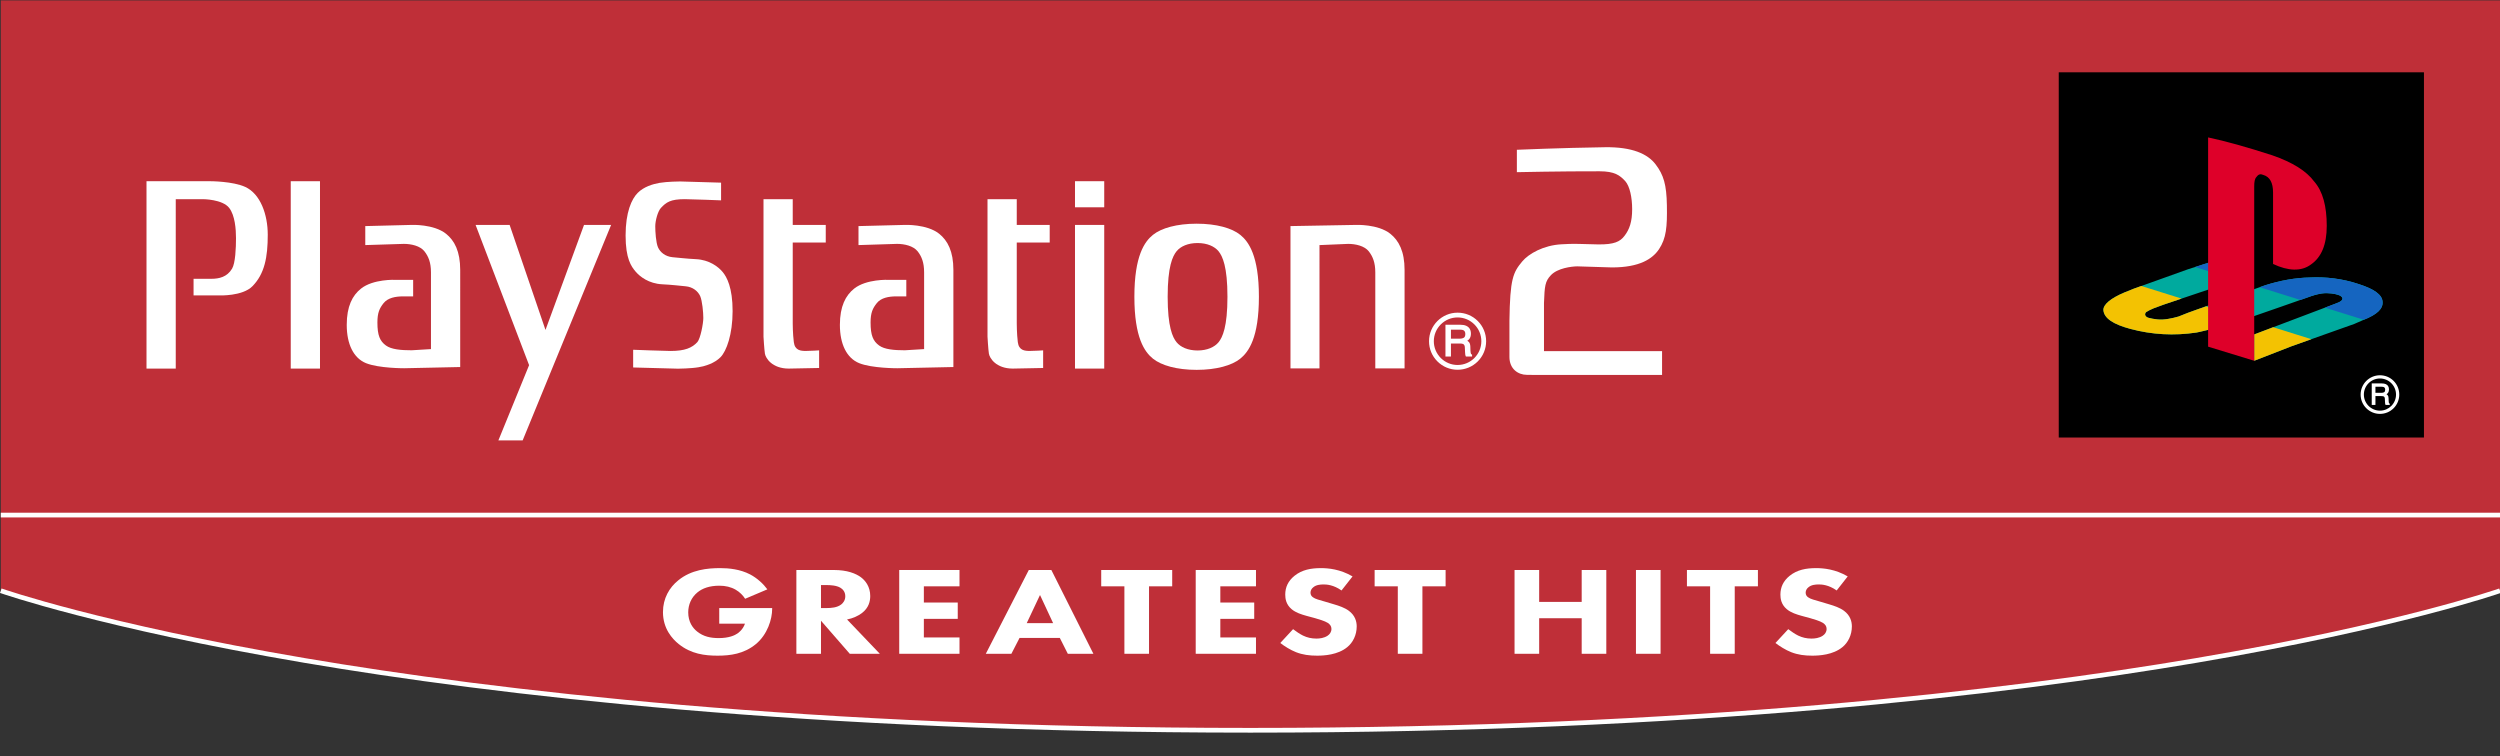 <?xml version="1.0" encoding="utf-8"?>
<!-- Generator: Adobe Illustrator 16.0.0, SVG Export Plug-In . SVG Version: 6.00 Build 0)  -->
<!DOCTYPE svg PUBLIC "-//W3C//DTD SVG 1.1//EN" "http://www.w3.org/Graphics/SVG/1.1/DTD/svg11.dtd">
<svg version="1.1" id="Layer_1" xmlns="http://www.w3.org/2000/svg" xmlns:xlink="http://www.w3.org/1999/xlink" x="0px" y="0px"
	 width="668px" height="202px" viewBox="0 0 668 202" enable-background="new 0 0 668 202" xml:space="preserve">
<rect x="0" y="0" width="668" height="202" fill="#333333" stroke="none"/>
<g>
	<path fill="#BF2F38" d="M0.21,157.837c0,0,105.308,37.294,333.896,37.294s333.895-37.294,333.895-37.294V0.108H0.21V157.837z"/>
	<g>
		<path fill="#FFFFFF" d="M192.182,162.473h14.14v0.234c0,2.72-1.239,6.848-4.4,9.433c-3.162,2.584-6.792,3.054-10.167,3.054
			c-3.417,0-7.091-0.436-10.423-3.121c-1.666-1.343-4.187-4.062-4.187-8.525c0-3.659,1.709-6.579,4.101-8.492
			c3.503-2.854,7.817-3.256,11.192-3.256c2.35,0,5.34,0.302,7.988,1.679c1.923,1.007,3.589,2.584,4.614,3.994l-5.938,2.518
			c-0.556-0.873-1.41-1.779-2.521-2.417c-1.282-0.738-2.734-1.074-4.357-1.074c-2.605,0-4.528,0.671-5.895,1.813
			c-1.581,1.31-2.435,3.223-2.435,5.303c0,2.552,1.196,4.196,2.392,5.136c1.666,1.343,3.588,1.746,5.767,1.746
			c2.819,0,4.314-0.772,4.955-1.209c0.213-0.134,1.495-1.007,2.05-2.651h-6.877V162.473z"/>
		<path fill="#FFFFFF" d="M222.786,152.303c3.631,0,5.895,0.939,7.262,1.946c1.196,0.906,2.478,2.518,2.478,5.001
			c0,1.41-0.385,3.155-2.222,4.565c-0.982,0.738-2.393,1.409-3.972,1.711l8.757,9.164h-8.031l-7.689-8.828v8.828h-6.579v-22.388
			H222.786z M219.368,162.473h1.496c1.196,0,2.819-0.101,3.93-0.974c0.47-0.369,1.068-1.074,1.068-2.182
			c0-1.275-0.769-1.946-1.324-2.282c-1.068-0.638-2.776-0.705-3.631-0.705h-1.538V162.473z"/>
		<path fill="#FFFFFF" d="M256.378,156.666h-9.525v4.33h9.056v4.363h-9.056v4.967h9.525v4.364h-16.104v-22.388h16.104V156.666z"/>
		<path fill="#FFFFFF" d="M283.186,170.461h-10.765l-2.179,4.229h-6.834l11.491-22.388h6.023l11.234,22.388h-6.835L283.186,170.461z
			 M281.392,166.5l-3.503-7.518l-3.545,7.518H281.392z"/>
		<path fill="#FFFFFF" d="M307.018,156.666v18.024h-6.579v-18.024h-6.194v-4.363h18.967v4.363H307.018z"/>
		<path fill="#FFFFFF" d="M335.598,156.666h-9.526v4.33h9.056v4.363h-9.056v4.967h9.526v4.364h-16.104v-22.388h16.104V156.666z"/>
		<path fill="#FFFFFF" d="M358.453,157.773c-2.136-1.511-3.973-1.611-4.784-1.611c-0.896,0-2.008,0.101-2.776,0.771
			c-0.428,0.336-0.727,0.84-0.727,1.411c0,0.536,0.214,0.939,0.642,1.241c0.684,0.503,1.665,0.705,3.588,1.275l2.136,0.638
			c1.239,0.37,2.776,0.873,3.888,1.712c1.665,1.242,2.093,2.854,2.093,4.162c0,2.315-1.025,4.33-2.521,5.538
			c-2.52,2.081-6.194,2.282-8.073,2.282c-2.051,0-3.845-0.234-5.639-0.939c-1.452-0.57-3.118-1.611-4.187-2.45l3.417-3.692
			c0.727,0.57,1.88,1.343,2.649,1.712c1.11,0.537,2.264,0.806,3.588,0.806c0.854,0,2.05-0.134,2.99-0.771
			c0.555-0.37,1.025-0.974,1.025-1.813c0-0.737-0.385-1.208-0.982-1.61c-0.769-0.504-2.521-1.007-3.332-1.242l-2.35-0.638
			c-1.324-0.369-2.862-0.839-3.973-1.779c-1.495-1.241-1.709-2.819-1.709-3.894c0-1.98,0.769-3.658,2.478-5.034
			c2.008-1.611,4.4-2.048,7.049-2.048c1.965,0,5.125,0.269,8.457,2.215L358.453,157.773z"/>
		<path fill="#FFFFFF" d="M380.07,156.666v18.024h-6.578v-18.024h-6.193v-4.363h18.966v4.363H380.07z"/>
		<path fill="#FFFFFF" d="M411.265,160.828h11.362v-8.525h6.578v22.388h-6.578v-9.499h-11.362v9.499h-6.578v-22.388h6.578V160.828z"
			/>
		<path fill="#FFFFFF" d="M443.704,152.303v22.388h-6.578v-22.388H443.704z"/>
		<path fill="#FFFFFF" d="M463.52,156.666v18.024h-6.578v-18.024h-6.194v-4.363h18.967v4.363H463.52z"/>
		<path fill="#FFFFFF" d="M490.761,157.773c-2.136-1.511-3.974-1.611-4.785-1.611c-0.896,0-2.007,0.101-2.776,0.771
			c-0.427,0.336-0.726,0.84-0.726,1.411c0,0.536,0.213,0.939,0.641,1.241c0.684,0.503,1.665,0.705,3.588,1.275l2.136,0.638
			c1.239,0.37,2.776,0.873,3.888,1.712c1.666,1.242,2.093,2.854,2.093,4.162c0,2.315-1.025,4.33-2.521,5.538
			c-2.52,2.081-6.193,2.282-8.073,2.282c-2.05,0-3.845-0.234-5.639-0.939c-1.452-0.57-3.118-1.611-4.187-2.45l3.418-3.692
			c0.726,0.57,1.879,1.343,2.648,1.712c1.11,0.537,2.264,0.806,3.588,0.806c0.854,0,2.051-0.134,2.99-0.771
			c0.555-0.37,1.025-0.974,1.025-1.813c0-0.737-0.384-1.208-0.982-1.61c-0.769-0.504-2.521-1.007-3.332-1.242l-2.35-0.638
			c-1.324-0.369-2.862-0.839-3.973-1.779c-1.495-1.241-1.709-2.819-1.709-3.894c0-1.98,0.77-3.658,2.479-5.034
			c2.007-1.611,4.399-2.048,7.048-2.048c1.965,0,5.126,0.269,8.458,2.215L490.761,157.773z"/>
	</g>
	<g>
		<path fill="#FFFFFF" d="M334.106,195.762c-118.125,0-202.659-10.146-252.773-18.656C27.007,167.879,0.264,158.525,0,158.431
			l0.421-1.188c0.263,0.094,26.938,9.421,81.176,18.629c50.059,8.499,134.502,18.629,252.509,18.629s202.45-10.13,252.51-18.629
			c54.236-9.208,80.911-18.535,81.175-18.629l0.421,1.188c-0.265,0.095-27.007,9.448-81.333,18.675
			C536.766,185.616,452.23,195.762,334.106,195.762z"/>
	</g>
	<g>
		<rect x="0.21" y="136.996" fill="#FFFFFF" width="667.791" height="1.261"/>
	</g>
</g>
<g>
	<path fill="#FFFFFF" d="M65.545,49.953c-3.333-1.531-9.345-1.531-9.345-1.531H39.146v50.064h7.815V53.218h7.234
		c0,0,5.255,0,7.055,2.351c1.529,1.996,1.809,5.619,1.809,8.063c0,2.616-0.166,6.663-1.044,8.144
		c-1.333,2.264-3.521,2.719-5.521,2.719h-4.775v4.441h6.867c0,0,6.195,0.258,8.859-2.451c3.268-3.32,4.099-7.785,4.099-13.761
		C71.544,57.293,69.573,51.814,65.545,49.953z"/>
	<rect x="77.686" y="48.422" fill="#FFFFFF" width="7.814" height="50.064"/>
	<polygon fill="#FFFFFF" points="145.753,88.162 136.172,60.097 127.077,60.097 141.375,97.572 133.167,117.676 139.654,117.676 
		163.293,60.097 156.05,60.097 	"/>
	<path fill="#FFFFFF" d="M185.931,69.246c-2.568-0.118-4.775-0.407-6.195-0.516c-2-0.18-3.337-1.359-3.906-2.617
		c-0.571-1.271-0.743-4.207-0.743-5.662c0-1.446,0.661-3.971,1.503-4.885c1.429-1.533,2.573-2.35,6.387-2.35
		c1.717,0,9.695,0.318,9.695,0.318v-4.73l-10.94-0.318c0,0-3.425,0.021-5.522,0.379c-1.822,0.324-4.194,1.041-5.815,2.674
		c-1.62,1.625-3.236,5.129-3.236,11.38c0,6.243,1.524,8.284,2.665,9.638c1.149,1.354,3.534,3.237,7.143,3.407
		c2.573,0.118,4.774,0.405,6.198,0.528c1.998,0.17,3.329,1.347,3.915,2.604c0.568,1.284,0.847,4.421,0.847,5.871
		c0,1.455-0.764,5.539-1.611,6.461c-1.433,1.538-3.338,2.352-7.152,2.352c-1.721,0-9.987-0.324-9.987-0.324v4.732l11.992,0.323
		c0,0,3.426-0.026,5.526-0.39c1.822-0.313,4.19-1.039,5.815-2.666c1.612-1.629,3.242-6.094,3.242-12.344
		c0-6.238-1.529-9.101-2.678-10.459C191.938,71.294,189.557,69.416,185.931,69.246z"/>
	<path fill="#FFFFFF" d="M211.819,53.218h-7.812V89.97c0,0,0.188,3.356,0.38,4.536c0.192,1.18,1.909,3.98,6.387,3.98l8.094-0.16
		v-4.713c0,0-2.192,0.158-3.516,0.158c-1.341,0-2.966-0.087-3.242-2.354c-0.292-2.264-0.292-4.969-0.292-4.969V64.807h8.824v-4.71
		h-8.824L211.819,53.218L211.819,53.218z"/>
	<rect x="287.239" y="60.1" fill="#FFFFFF" width="7.811" height="38.385"/>
	<rect x="287.239" y="48.419" fill="#FFFFFF" width="7.811" height="6.97"/>
	<path fill="#FFFFFF" d="M331.396,62.75c-2.214-1.793-6.338-2.98-11.655-2.98c-5.33,0-9.437,1.188-11.669,2.98
		c-2.231,1.795-4.966,5.582-4.966,16.543c0,10.96,2.735,14.744,4.966,16.544c2.233,1.791,6.339,2.987,11.669,2.987
		c5.316,0,9.44-1.196,11.655-2.987c2.237-1.8,4.985-5.584,4.985-16.544C336.381,68.332,333.633,64.546,331.396,62.75z
		 M325.595,91.451c-1.084,1.31-3.048,2.197-5.609,2.197c-2.556,0-4.53-0.888-5.6-2.197C313.31,90.133,312,87.345,312,79.293
		c0-8.055,1.31-10.838,2.386-12.162c1.069-1.314,3.044-2.191,5.6-2.191c2.561,0,4.525,0.877,5.609,2.191
		c1.07,1.324,2.381,4.107,2.381,12.162C327.976,87.345,326.665,90.133,325.595,91.451z"/>
	<path fill="#FFFFFF" d="M371.471,62.447c-3.277-2.599-9.148-2.351-9.148-2.351l-17.506,0.315v38.029h7.75V65.49l7.662-0.324
		c2.006,0,4.365,0.541,5.51,1.992c1.066,1.367,1.74,2.998,1.74,5.623v25.662h7.822v-26.31
		C375.301,67.156,373.768,64.266,371.471,62.447z"/>
	<path fill="#FFFFFF" d="M271.677,53.218h-7.815V89.97c0,0,0.184,3.356,0.372,4.536c0.196,1.18,1.901,3.98,6.396,3.98l8.095-0.16
		v-4.713c0,0-2.198,0.158-3.525,0.158c-1.329,0-2.958-0.087-3.242-2.354c-0.28-2.264-0.28-4.969-0.28-4.969V64.807h8.802v-4.71
		h-8.802v-6.879H271.677z"/>
	<path fill="#FFFFFF" d="M119.157,62.447c-3.282-2.599-9.152-2.351-9.152-2.351l-12.403,0.315v5.076l10.306-0.322
		c2.009,0,4.359,0.541,5.504,1.99c1.075,1.367,1.743,2.998,1.743,5.623v20.502l-5.164,0.314c-2.861,0-5.425-0.229-6.858-1.271
		c-1.621-1.17-2.289-2.707-2.289-6.155c0-2.625,0.572-3.8,1.643-5.155c1.148-1.449,3.214-1.82,5.225-1.82h2.682v-4.42h-4.783
		c0,0-5.867-0.26-9.148,2.344c-2.289,1.817-3.813,4.709-3.813,9.689c0,5.159,1.816,8.878,5.146,10.23
		c3.417,1.385,10.196,1.359,10.196,1.359l14.976-0.324V72.133C122.966,67.156,121.446,64.266,119.157,62.447z"/>
	<path fill="#FFFFFF" d="M250.927,62.447c-3.277-2.599-9.144-2.351-9.144-2.351l-12.394,0.315v5.076l10.301-0.322
		c1.997,0,4.347,0.541,5.504,1.99c1.075,1.367,1.73,2.998,1.73,5.623v20.502l-5.15,0.314c-2.861,0-5.438-0.229-6.867-1.271
		c-1.616-1.17-2.289-2.707-2.289-6.155c0-2.625,0.577-3.8,1.652-5.155c1.135-1.449,3.214-1.82,5.211-1.82h2.686v-4.42h-4.778
		c0,0-5.881-0.26-9.156,2.344c-2.277,1.817-3.814,4.709-3.814,9.689c0,5.159,1.821,8.878,5.154,10.23
		c3.408,1.385,10.197,1.359,10.197,1.359l14.975-0.324V72.133C254.745,67.156,253.216,64.266,250.927,62.447z"/>
	<path fill="#FFFFFF" d="M389.463,83.545c-4.188,0-7.626,3.419-7.626,7.627c0,2.035,0.786,3.953,2.24,5.398
		c1.446,1.436,3.354,2.229,5.386,2.229c2.041,0,3.959-0.795,5.4-2.229c1.438-1.445,2.231-3.363,2.231-5.398
		c0-2.041-0.794-3.958-2.231-5.4C393.422,84.336,391.504,83.545,389.463,83.545z M389.463,97.523c-1.693,0-3.279-0.668-4.484-1.861
		c-1.193-1.2-1.861-2.791-1.861-4.49c0-1.695,0.668-3.291,1.861-4.487c1.205-1.196,2.791-1.864,4.484-1.864
		c1.695,0,3.294,0.668,4.492,1.864c1.191,1.196,1.861,2.792,1.861,4.487C395.816,94.671,392.973,97.523,389.463,97.523z"/>
	<path fill="#FFFFFF" d="M393.229,94.715c-0.111-0.044-0.199-0.176-0.248-0.372c-0.035-0.14-0.065-0.353-0.073-0.642l-0.034-1.098
		c-0.018-0.516-0.128-0.882-0.313-1.127c-0.117-0.166-0.295-0.297-0.502-0.419c0.254-0.166,0.48-0.366,0.644-0.621
		c0.214-0.341,0.327-0.772,0.327-1.297c0-1.004-0.424-1.712-1.25-2.084c-0.438-0.196-0.965-0.284-1.612-0.284h-3.942v8.493h1.467
		v-3.481h2.319c0.419,0,0.733,0.043,0.913,0.121c0.301,0.15,0.463,0.451,0.48,0.91l0.064,1.357c0.018,0.333,0.035,0.542,0.063,0.665
		c0.039,0.13,0.061,0.235,0.107,0.323l0.063,0.104h1.639v-0.499L393.229,94.715L393.229,94.715z M391.172,90.211
		c-0.271,0.18-0.646,0.279-1.117,0.279h-2.363v-2.402h2.506c0.338,0,0.617,0.048,0.818,0.145c0.35,0.174,0.516,0.516,0.516,1.014
		C391.529,89.721,391.408,90.037,391.172,90.211z"/>
	<path fill="#FFFFFF" d="M412.557,80.875c0.169-4.426,0.271-5.674,1.817-7.317c1.791-1.935,5.597-2.37,7.056-2.389l9.276,0.288
		c7.479,0,10.863-2.329,12.574-4.862c1.936-2.901,2.219-5.94,2.114-11.708l0,0c-0.089-5.518-0.869-8.178-3.045-11.009
		c-2.074-2.7-6.135-4.652-13.528-4.539c-11.875,0.175-23.513,0.683-23.513,0.683v5.984c0,0,11.913-0.264,22.1-0.237
		c4.045,0.009,5.423,1.072,6.877,2.653c1.197,1.372,1.827,4.352,1.827,7.475c0,3.352-0.707,5.391-2.052,7.131
		c-1.173,1.541-2.741,2.332-7.037,2.278c-0.812-0.008-2.634-0.056-4.483-0.116c-2.5-0.092-4.303,0.03-5.257,0.082
		c-4.858,0.245-8.837,2.539-10.536,4.579c-2.452,2.953-3.271,4.579-3.427,15.88v9.655c0,3.181,2.307,4.771,4.651,4.771l1.649,0.021
		h34.482v-6.363h-31.549V80.875H412.557z"/>
</g>
<g>
	<rect x="550.096" y="19.32" width="97.584" height="97.586"/>
	<g>
		<g>
			<path fill="#00AA9E" d="M636.617,80.6c-0.104-1.887-2.296-3.372-6.27-4.663l0,0c-4.472-1.509-8.948-2-13.13-1.792
				c-3.865,0.074-7.878,0.777-11.994,2.089l-18.296,6.511l-2.327,0.839l-2.493,0.991c0,0-2.243,0.68-4.18,0.797
				c-1.92,0.129-3.972-0.498-3.972-0.498c-0.83-0.305-1.002-0.994-0.494-1.485c0.494-0.3,1.192-0.7,1.992-1.009l2.681-0.984
				l4.784-1.611l0,0l12.686-4.275v-1.318v-5.766l-9.106,2.926l0,0l-1.896,0.609l-12.444,4.461h-0.007l-1.97,0.707l-2.482,0.991
				c-3.775,1.591-5.77,3.276-5.672,4.776c0.193,2.179,2.687,3.776,7.164,4.977c5.812,1.568,11.712,1.886,17.745,0.978
				c0,0,4.745-0.897,13.237-3.655h0.006c1.56-0.5,17.435-6.082,17.435-6.082s1.358-0.475,2.786-0.692
				c1.829-0.26,3.685,0.193,3.685,0.193c1.036,0.245,1.588,0.493,1.791,0.991c0.187,0.599-0.501,1.087-1.999,1.596l-16.505,6.244
				l0,0l-5.058,1.918v7.037l9.93-3.866l5.351-1.903l11.451-4.063c0,0,2.354-1.046,2.552-1.116v-0.003
				C635.185,84.015,636.804,82.486,636.617,80.6z"/>
			<g>
				<path fill="#1565C0" d="M636.617,80.6c-0.104-1.887-2.296-3.372-6.27-4.663l0,0c-4.472-1.509-8.948-2-13.13-1.792
					c-3.865,0.074-7.878,0.777-11.994,2.089l-1.443,0.516l10.902,3.402l2.938-1.051c0,0,1.357-0.479,2.786-0.693
					c1.828-0.263,3.684,0.192,3.684,0.192c1.035,0.248,1.588,0.494,1.795,0.994c0.182,0.599-0.501,1.091-2.004,1.599l-2.656,1.015
					l10.388,3.243C635.185,84.015,636.804,82.486,636.617,80.6z"/>
				<polygon fill="#1565C0" points="595.602,74.191 595.602,68.424 586.507,71.342 				"/>
			</g>
			<g>
				<path fill="#F3C202" d="M586.931,82.746l-2.328,0.838l-2.492,0.992c0,0-2.244,0.681-4.178,0.797
					c-1.924,0.129-3.977-0.497-3.977-0.497c-0.828-0.306-1-0.994-0.494-1.487c0.494-0.299,1.192-0.701,1.994-1.009l2.679-0.984
					l4.787-1.612l-10.769-3.371l-1.968,0.707l-2.484,1.001c-3.773,1.591-5.764,3.275-5.671,4.774
					c0.195,2.18,2.687,3.775,7.165,4.977c5.812,1.566,11.711,1.888,17.747,0.978c0,0,4.743-0.896,13.234-3.655l-10.692-3.35
					L586.931,82.746z"/>
				<polygon fill="#F3C202" points="607.381,87.434 602.327,89.35 602.327,96.4 612.259,92.536 617.602,90.633 				"/>
			</g>
		</g>
		<path fill="#DE0029" d="M618.362,48.514c-2.098-2.827-5.778-5.135-11.221-7.021c-6.804-2.201-12.528-3.805-17.135-4.773v55.906
			l12.32,3.775V49.885c0-1.26,0.107-2.104,0.632-2.634c0.522-0.729,1.052-0.827,1.783-0.515c1.774,0.515,2.619,2.096,2.619,4.715
			v19.078c3.983,1.887,7.557,2.09,10.168,0.111c2.723-1.895,4.179-5.245,4.179-10.273C621.71,55.121,620.66,51.139,618.362,48.514z"
			/>
		<path fill="#FFFFFF" d="M635.92,100.27c-2.836,0-5.161,2.311-5.161,5.158c0,1.379,0.533,2.676,1.516,3.654
			c0.977,0.971,2.272,1.51,3.646,1.51c1.383,0,2.679-0.539,3.654-1.51c0.972-0.977,1.51-2.275,1.51-3.654s-0.539-2.68-1.51-3.654
			C638.599,100.801,637.304,100.27,635.92,100.27z M635.92,109.727c-1.145,0-2.217-0.453-3.033-1.262
			c-0.81-0.811-1.262-1.887-1.262-3.037c0-1.146,0.452-2.227,1.262-3.037c0.816-0.809,1.889-1.26,3.033-1.26
			c1.146,0,2.229,0.451,3.042,1.26c0.806,0.811,1.256,1.891,1.256,3.037C640.218,107.795,638.295,109.727,635.92,109.727z"/>
		<path fill="#FFFFFF" d="M638.467,107.824c-0.073-0.031-0.135-0.117-0.172-0.25c-0.023-0.098-0.038-0.24-0.044-0.434l-0.026-0.742
			c-0.011-0.35-0.084-0.598-0.21-0.76c-0.079-0.115-0.2-0.205-0.338-0.287c0.172-0.113,0.323-0.25,0.434-0.422
			c0.146-0.23,0.222-0.521,0.222-0.875c0-0.678-0.286-1.16-0.844-1.412c-0.298-0.133-0.654-0.191-1.093-0.191h-2.668v5.746h0.989
			v-2.359h1.572c0.281,0,0.494,0.035,0.615,0.086c0.207,0.1,0.313,0.303,0.326,0.613l0.045,0.92
			c0.011,0.223,0.026,0.365,0.042,0.447c0.025,0.088,0.041,0.164,0.073,0.221l0.042,0.07h1.107v-0.336L638.467,107.824
			L638.467,107.824z M637.075,104.777c-0.18,0.121-0.438,0.188-0.754,0.188h-1.604v-1.621h1.696c0.229,0,0.42,0.033,0.556,0.094
			c0.236,0.121,0.349,0.352,0.349,0.688C637.318,104.445,637.236,104.658,637.075,104.777z"/>
	</g>
</g>
</svg>
